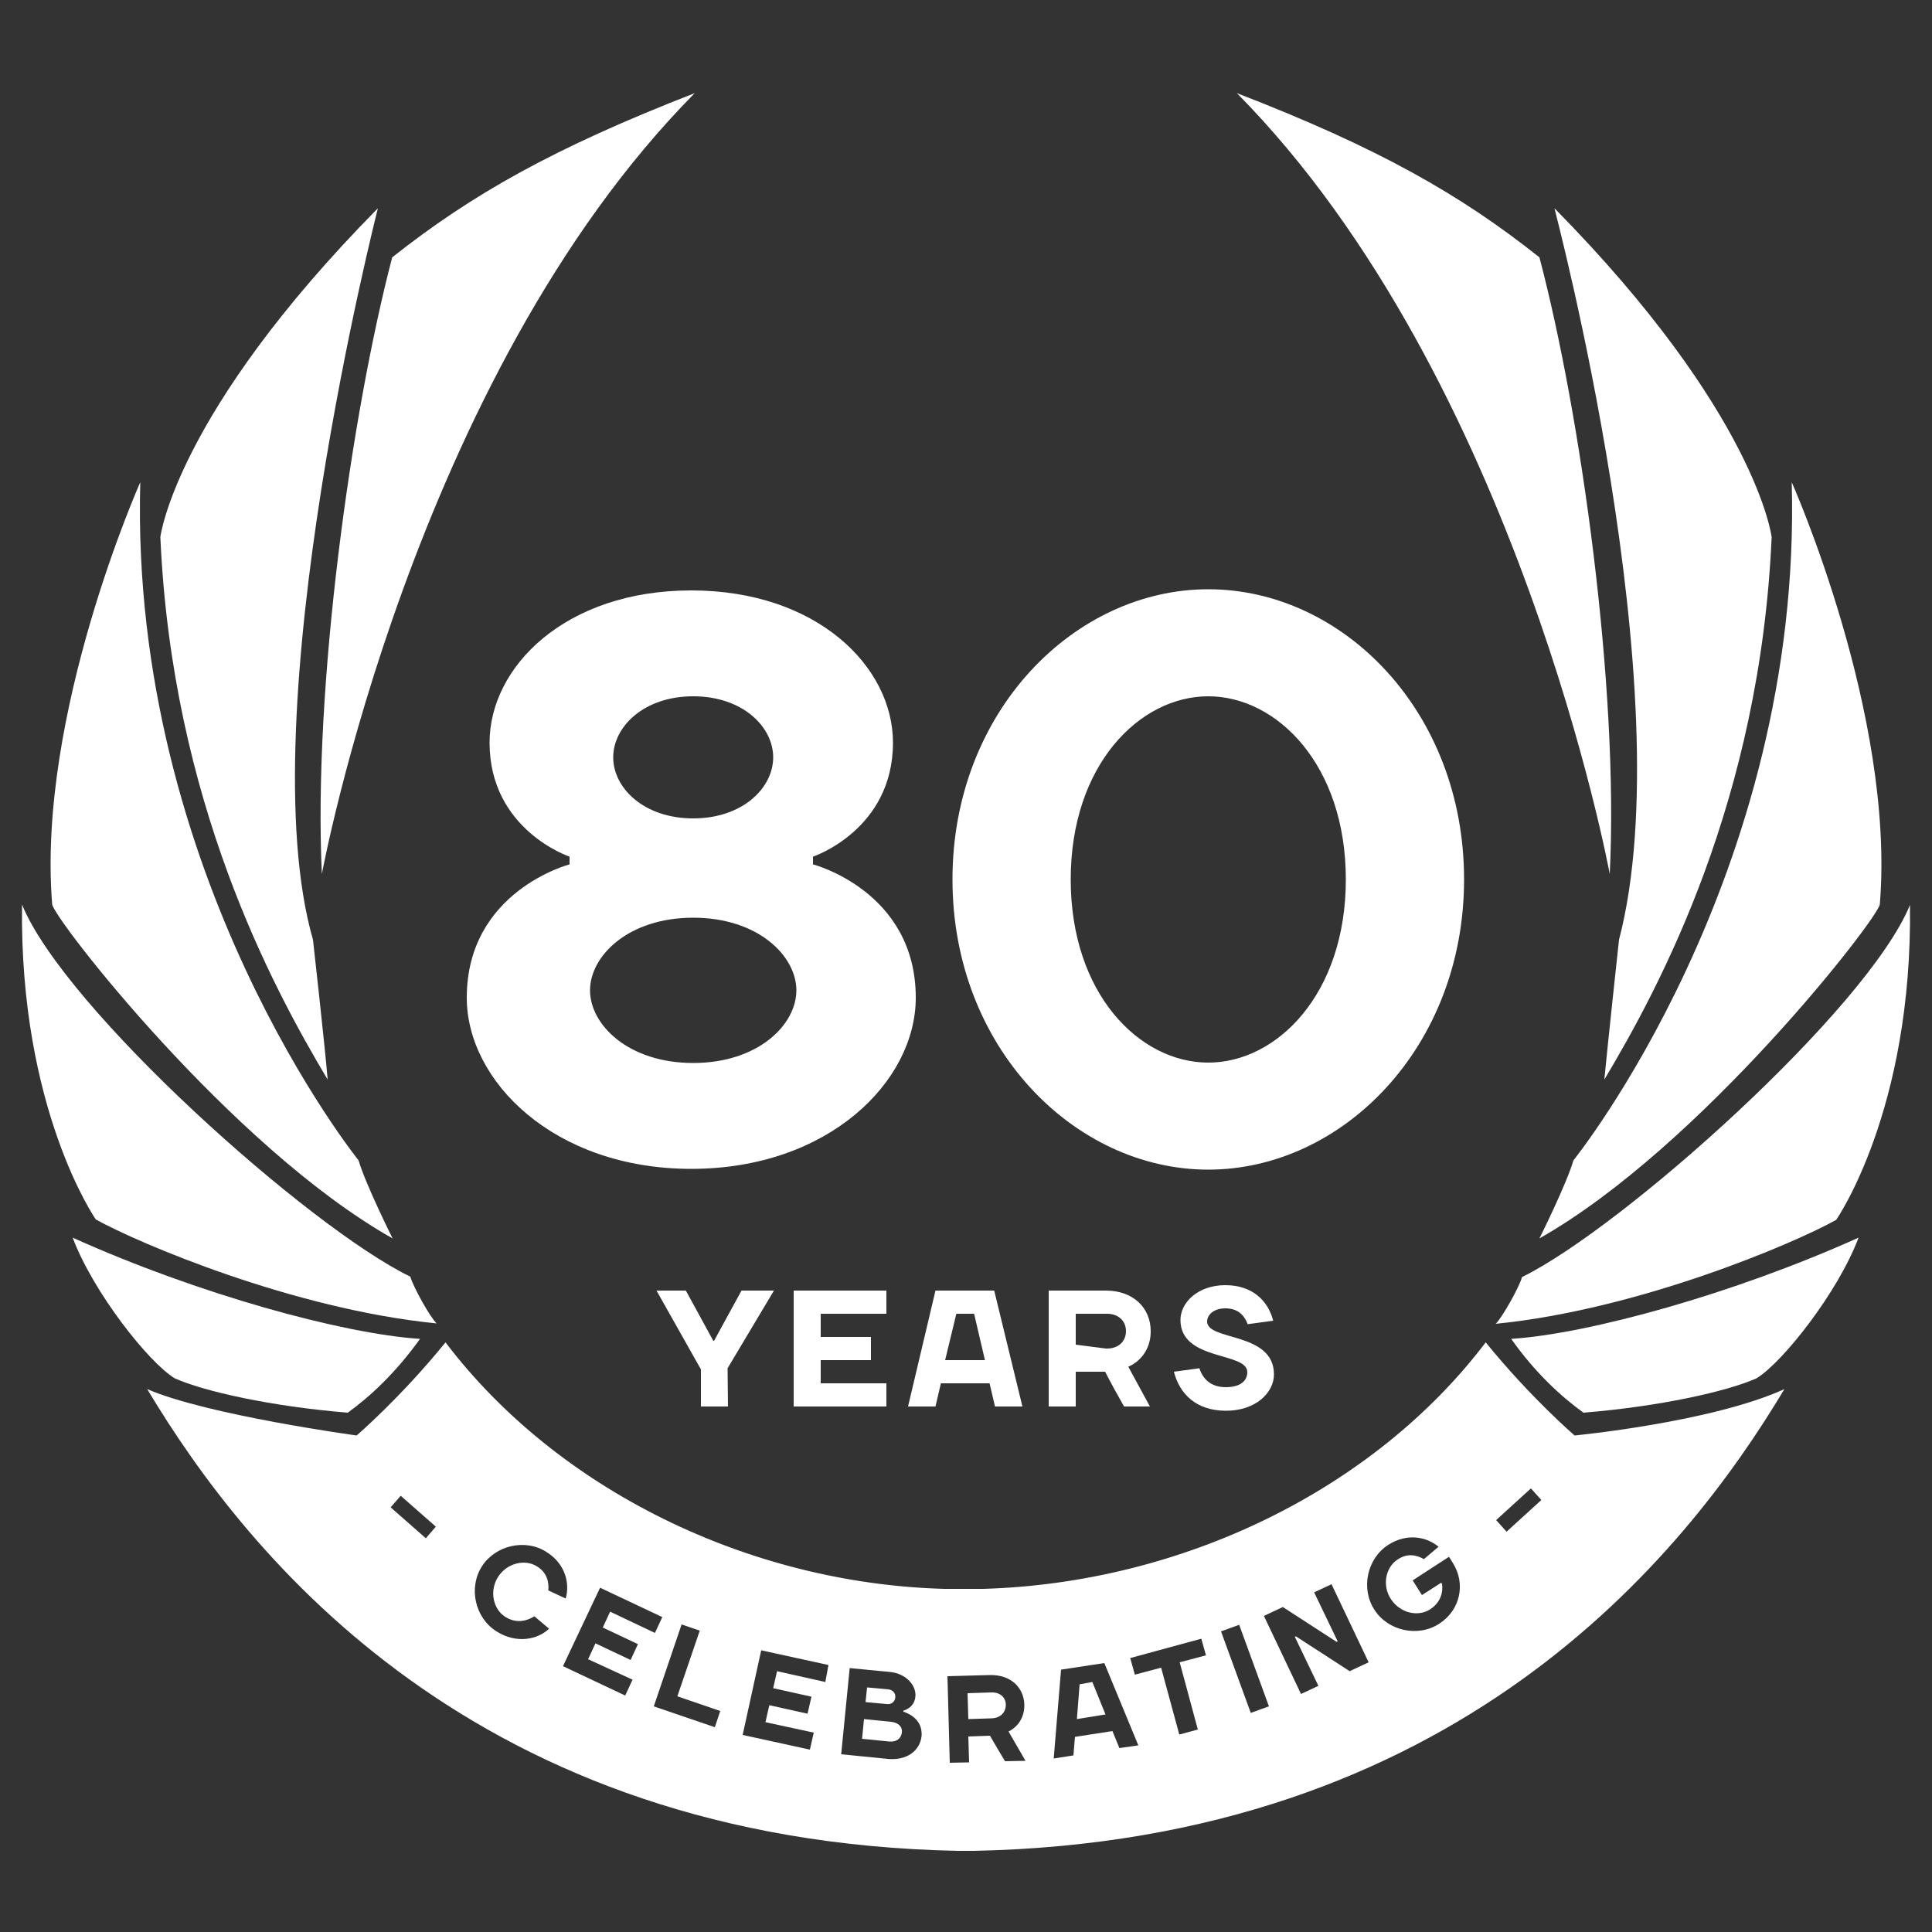 <?xml version="1.0" encoding="UTF-8"?> <!-- Generator: Adobe Illustrator 23.1.0, SVG Export Plug-In . SVG Version: 6.00 Build 0) --> <svg xmlns="http://www.w3.org/2000/svg" xmlns:xlink="http://www.w3.org/1999/xlink" id="Layer_1" x="0px" y="0px" viewBox="0 0 500 500" style="enable-background:new 0 0 500 500;" xml:space="preserve"><rect x="0" y="0" width="500" height="500" fill="#333333" stroke="none"/> <style type="text/css"> .st0{fill:#FFFFFF;} </style> <path class="st0" d="M108.7,346.5c-20-1.3-57.5-11.6-89.9-26.2c5.4,14.3,19.7,32.3,26.4,36.4c7.6,3.4,25.1,7.3,44.8,8.9 C95.7,361.5,102.4,355.3,108.7,346.5L108.7,346.5z M391.1,346.5c20-1.3,57.5-11.6,89.9-26.2c-5.4,14.3-19.7,32.3-26.4,36.4 c-7.6,3.4-25.1,7.3-44.8,8.9C404.1,361.5,397.3,355.3,391.1,346.5L391.1,346.5z M113,342.5c-1.7-1.6-6.1-9.5-6.8-12.1 C80,317.7,16.7,261.1,5.7,234.1c-0.7,53.1,19.1,81.5,19.1,81.5C35.8,321.7,75.8,338.8,113,342.5L113,342.5z"></path> <path class="st0" d="M101.6,320.5c0,0-7-14-8.8-20.2c0,0-59.3-73.5-56.5-175.5c0,0-26.8,60.1-22.8,109.2 C13.7,237.5,59.9,297,101.6,320.5z"></path> <path class="st0" d="M81,243.2C64.3,185.1,97.8,53.9,97.8,53.9C45.3,107.1,41.5,139,41.5,139c3,68.1,28.9,116.3,43.3,140.4 C84.1,270.9,81,243.2,81,243.2z"></path> <path class="st0" d="M83.3,226.2c0,0,23.6-128.4,96.5-202.1c-36.5,14.2-57.7,26.2-78.3,42.5C90.9,107.1,81,178,83.3,226.2 L83.3,226.2z M393.9,330.5c-0.7,2.6-5.1,10.4-6.8,12.1c37.1-3.7,77.2-20.8,88.1-26.9c0,0,19.8-28.3,19.1-81.5 C483.3,261.1,420,317.7,393.9,330.5z"></path> <path class="st0" d="M407.2,300.3c-1.8,6.2-8.8,20.2-8.8,20.2c41.7-23.6,87.9-83.1,88.1-86.5c4-49.1-22.8-109.2-22.8-109.2 C466.5,226.8,407.2,300.3,407.2,300.3z"></path> <path class="st0" d="M419,243.2c0,0-3,27.7-3.8,36.2c14.4-24.1,40.3-72.3,43.3-140.4c0,0-3.8-31.9-56.2-85.1 C402.2,53.9,435.7,179.4,419,243.2z"></path> <path class="st0" d="M398.4,66.6c-20.5-16.3-41.8-28.4-78.3-42.5c72.9,73.8,96.5,202.1,96.5,202.1C419,178,409.1,107.1,398.4,66.6 L398.4,66.6z M279.4,435.9l-0.7,9l7.4-1.2l-3.4-8.4L279.4,435.9z M230.6,445.6l-7-0.7l-0.5,5.1l7,0.7c1.9,0.2,3.1-0.8,3.3-2.3 S232.5,445.8,230.6,445.6L230.6,445.6z M231.7,439.3c0.1-1.1-0.6-2-1.9-2.1l-5.4-0.5l-0.4,3.8l5.4,0.5 C230.7,441.2,231.6,440.4,231.7,439.3L231.7,439.3z M256.5,438l-6.1,0.2l0.2,6.7l6.1-0.2c2.2-0.1,3.6-1.5,3.6-3.5 S258.7,437.9,256.5,438z"></path> <path class="st0" d="M407.5,371.5c0,0-11.4-9.8-23-24.1c-28.9,38.1-78.5,62.3-130.1,63.8v0c-1.4,0-7.7,0-10,0v0 c-50.7-1.4-100.2-25.7-129.1-63.8c-11.6,14.3-23,24.1-23,24.1s-38.8-5.3-54.2-12c26.2,43.8,85.2,117,209.8,119.5h4.1 c124.6-2.5,183.6-75.7,209.8-119.5C442.9,368.1,407.5,371.5,407.5,371.5L407.5,371.5z M110.2,398.1l-9.1-8l2.6-3l9.1,8L110.2,398.1z M128.5,422.2c-5.6-3.5-7.3-11.3-3.8-16.8c3.5-5.5,11.3-7.3,16.8-3.7c4.9,3.1,6,8.2,4.9,12l-4.5-2.1c0.2-2.1-0.3-4.6-2.9-6.2 c-3.1-2-7.8-0.9-10.1,2.7c-2.3,3.6-1.3,8.3,1.8,10.3c2.8,1.8,5.5,1.2,7.6-0.1l3.8,3.2C139.2,424.3,133.7,425.5,128.5,422.2 L128.5,422.2z M163.7,434.7l-1.9,4.1l-16.1-7.6l9.6-20.3l16.1,7.6l-1.9,4.1l-11.6-5.5l-1.9,4.1l9.1,4.3l-1.9,4.1l-9.1-4.3l-1.9,4.1 L163.7,434.7L163.7,434.7z M185,447l-15.8-5.4l7.2-21.2l4.7,1.6l-5.8,17l11.1,3.8L185,447z M213.6,435.3l-12.5-2.8l-1,4.4l9.9,2.2 l-1,4.4l-9.9-2.2l-1,4.4l12.5,2.7l-1,4.4l-17.4-3.8l4.8-21.9l17.4,3.8L213.6,435.3L213.6,435.3z M238.5,449.3 c-0.4,3.7-3.7,6.4-8.8,5.9l-12-1.2l2.2-22.3l10.4,1c4.3,0.4,6.9,3.6,6.6,6.4c-0.3,3-3.1,3.6-3.1,3.6l0,0.3 C233.8,443,238.9,444.3,238.5,449.3z M260.1,455.8c-1.3-2.2-2.6-4.3-3.9-6.6l-5.6,0.2l0.2,6.7l-5,0.1l-0.6-22.4l11-0.3 c5.3-0.1,8.7,3.1,8.9,7.6c0.1,5.3-4.1,7-4.1,7l4.4,7.6L260.1,455.8L260.1,455.8z M289.7,452.4l-1.8-4.4l-9.7,1.5l-0.4,4.8l-5.1,0.8 l1.9-23l11.2-1.7l8.8,21.3L289.7,452.4L289.7,452.4z M310,447.6l-4.8,1.3l-4.7-17.3l-6.8,1.8l-1.2-4.3l18.4-5l1.2,4.3l-6.8,1.8 L310,447.6L310,447.6z M323.7,443.3l-7.7-21.1l4.7-1.7l7.7,21.1L323.7,443.3z M349.3,432.5l-13.9-9l-0.3,0.1l6.1,12.7l-4.5,2.1 l-9.6-20.2l4.9-2.3l13.9,9l0.3-0.1l-6.1-12.7l4.5-2.1l9.6,20.2L349.3,432.5z M372.5,420.2c-5.5,3.6-13.3,1.9-16.8-3.6 c-3.6-5.5-1.9-13.3,3.6-16.8c4.8-3.1,9.9-2.1,13,0.5l-3.8,3.2c-1.9-1.1-4.3-1.6-6.8,0.1c-3.1,2-4.1,6.7-1.7,10.3s7,4.6,10.1,2.6 c2.8-1.8,3.4-4.5,3.1-6.6l-0.2-0.3l-5,3.2l-2.4-3.8l9.4-6.1l1,1.6C379.4,409.9,377.9,416.7,372.5,420.2L372.5,420.2z M389.9,396.4 l-2.7-3l9-8.2l2.7,3L389.9,396.4z"></path> <g> <path class="st0" d="M188.4,364h-7v-9.6L169.9,334h7.6l7.1,13h0.2l7.1-13h8.4l-12,20.1L188.4,364L188.4,364L188.4,364z M229.4,358 v6h-24v-30h24v6h-17v6h13v6h-13v6L229.4,358L229.4,358L229.4,358z M242.1,334h15.2l7.3,30h-7.1l-1.4-6h-12.6l-1.4,6h-7.1L242.1,334 L242.1,334z M244.6,352h10.3l-2.8-12h-4.6L244.6,352z M278.4,355v9h-7v-30h14.8c7.1,0,11.6,4.5,11.6,10.5c0,7.1-5.8,9.2-5.8,9.2 l5.6,10.3h-6.7c-1.7-3-3.3-5.9-4.9-9L278.4,355L278.4,355L278.4,355z M286.5,349c3,0,4.9-1.9,4.9-4.5c0-2.6-1.9-4.5-4.9-4.5h-8.1v8 l7.8,1L286.5,349z M305.5,341.6c0-4.5,4.5-9,11.6-9s11.1,4.1,12.4,9.2l-6.6,0.9c-0.9-2.4-2.6-4.1-5.8-4.1c-3,0-4.7,1.7-4.7,3.4 c0,5.1,17.3,2.6,17.3,13.7c0,4.7-4.7,9.4-12.4,9.4c-7.7,0-12-4.3-13.5-10.1l6.6-0.9c0.9,2.8,3,4.9,6.8,4.9c3.9,0,5.6-1.7,5.6-3.9 C322.8,349.8,305.5,352.3,305.5,341.6L305.5,341.6z"></path> </g> <g> <path class="st0" d="M120.8,258.2c0-27.6,26.6-34.5,26.6-34.5v-2c0,0-20.7-6.9-20.7-29.5c0-19.7,19.7-39.4,52.2-39.4 s52.2,19.7,52.2,39.4c0,22.6-20.7,29.5-20.7,29.5v2c0,0,26.6,6.9,26.6,34.5c0,21.7-22.6,44.3-58.1,44.3S120.8,279.8,120.8,258.2 L120.8,258.2z M206.1,256.3c0-8.9-9.9-18.8-26.7-18.8s-26.7,9.9-26.7,18.8c0,8.9,9.9,18.8,26.7,18.8S206.1,265.2,206.1,256.3z M200.1,196c0-7.9-7.9-15.8-20.7-15.8c-12.8,0-20.7,7.9-20.7,15.8c0,7.9,7.9,15.8,20.7,15.8C192.2,211.8,200.1,203.9,200.1,196z M312.7,302.7c-34.6,0-66.2-31.6-66.2-75.1s31.6-75.1,66.2-75.1c34.8,0,66.2,31.6,66.2,75.1S347.3,302.7,312.7,302.7z M312.7,275 c17.8,0,35.6-17.8,35.6-47.4s-17.8-47.4-35.6-47.4c-17.8,0-35.6,17.8-35.6,47.4S294.9,275,312.7,275L312.7,275z"></path> </g> </svg> 